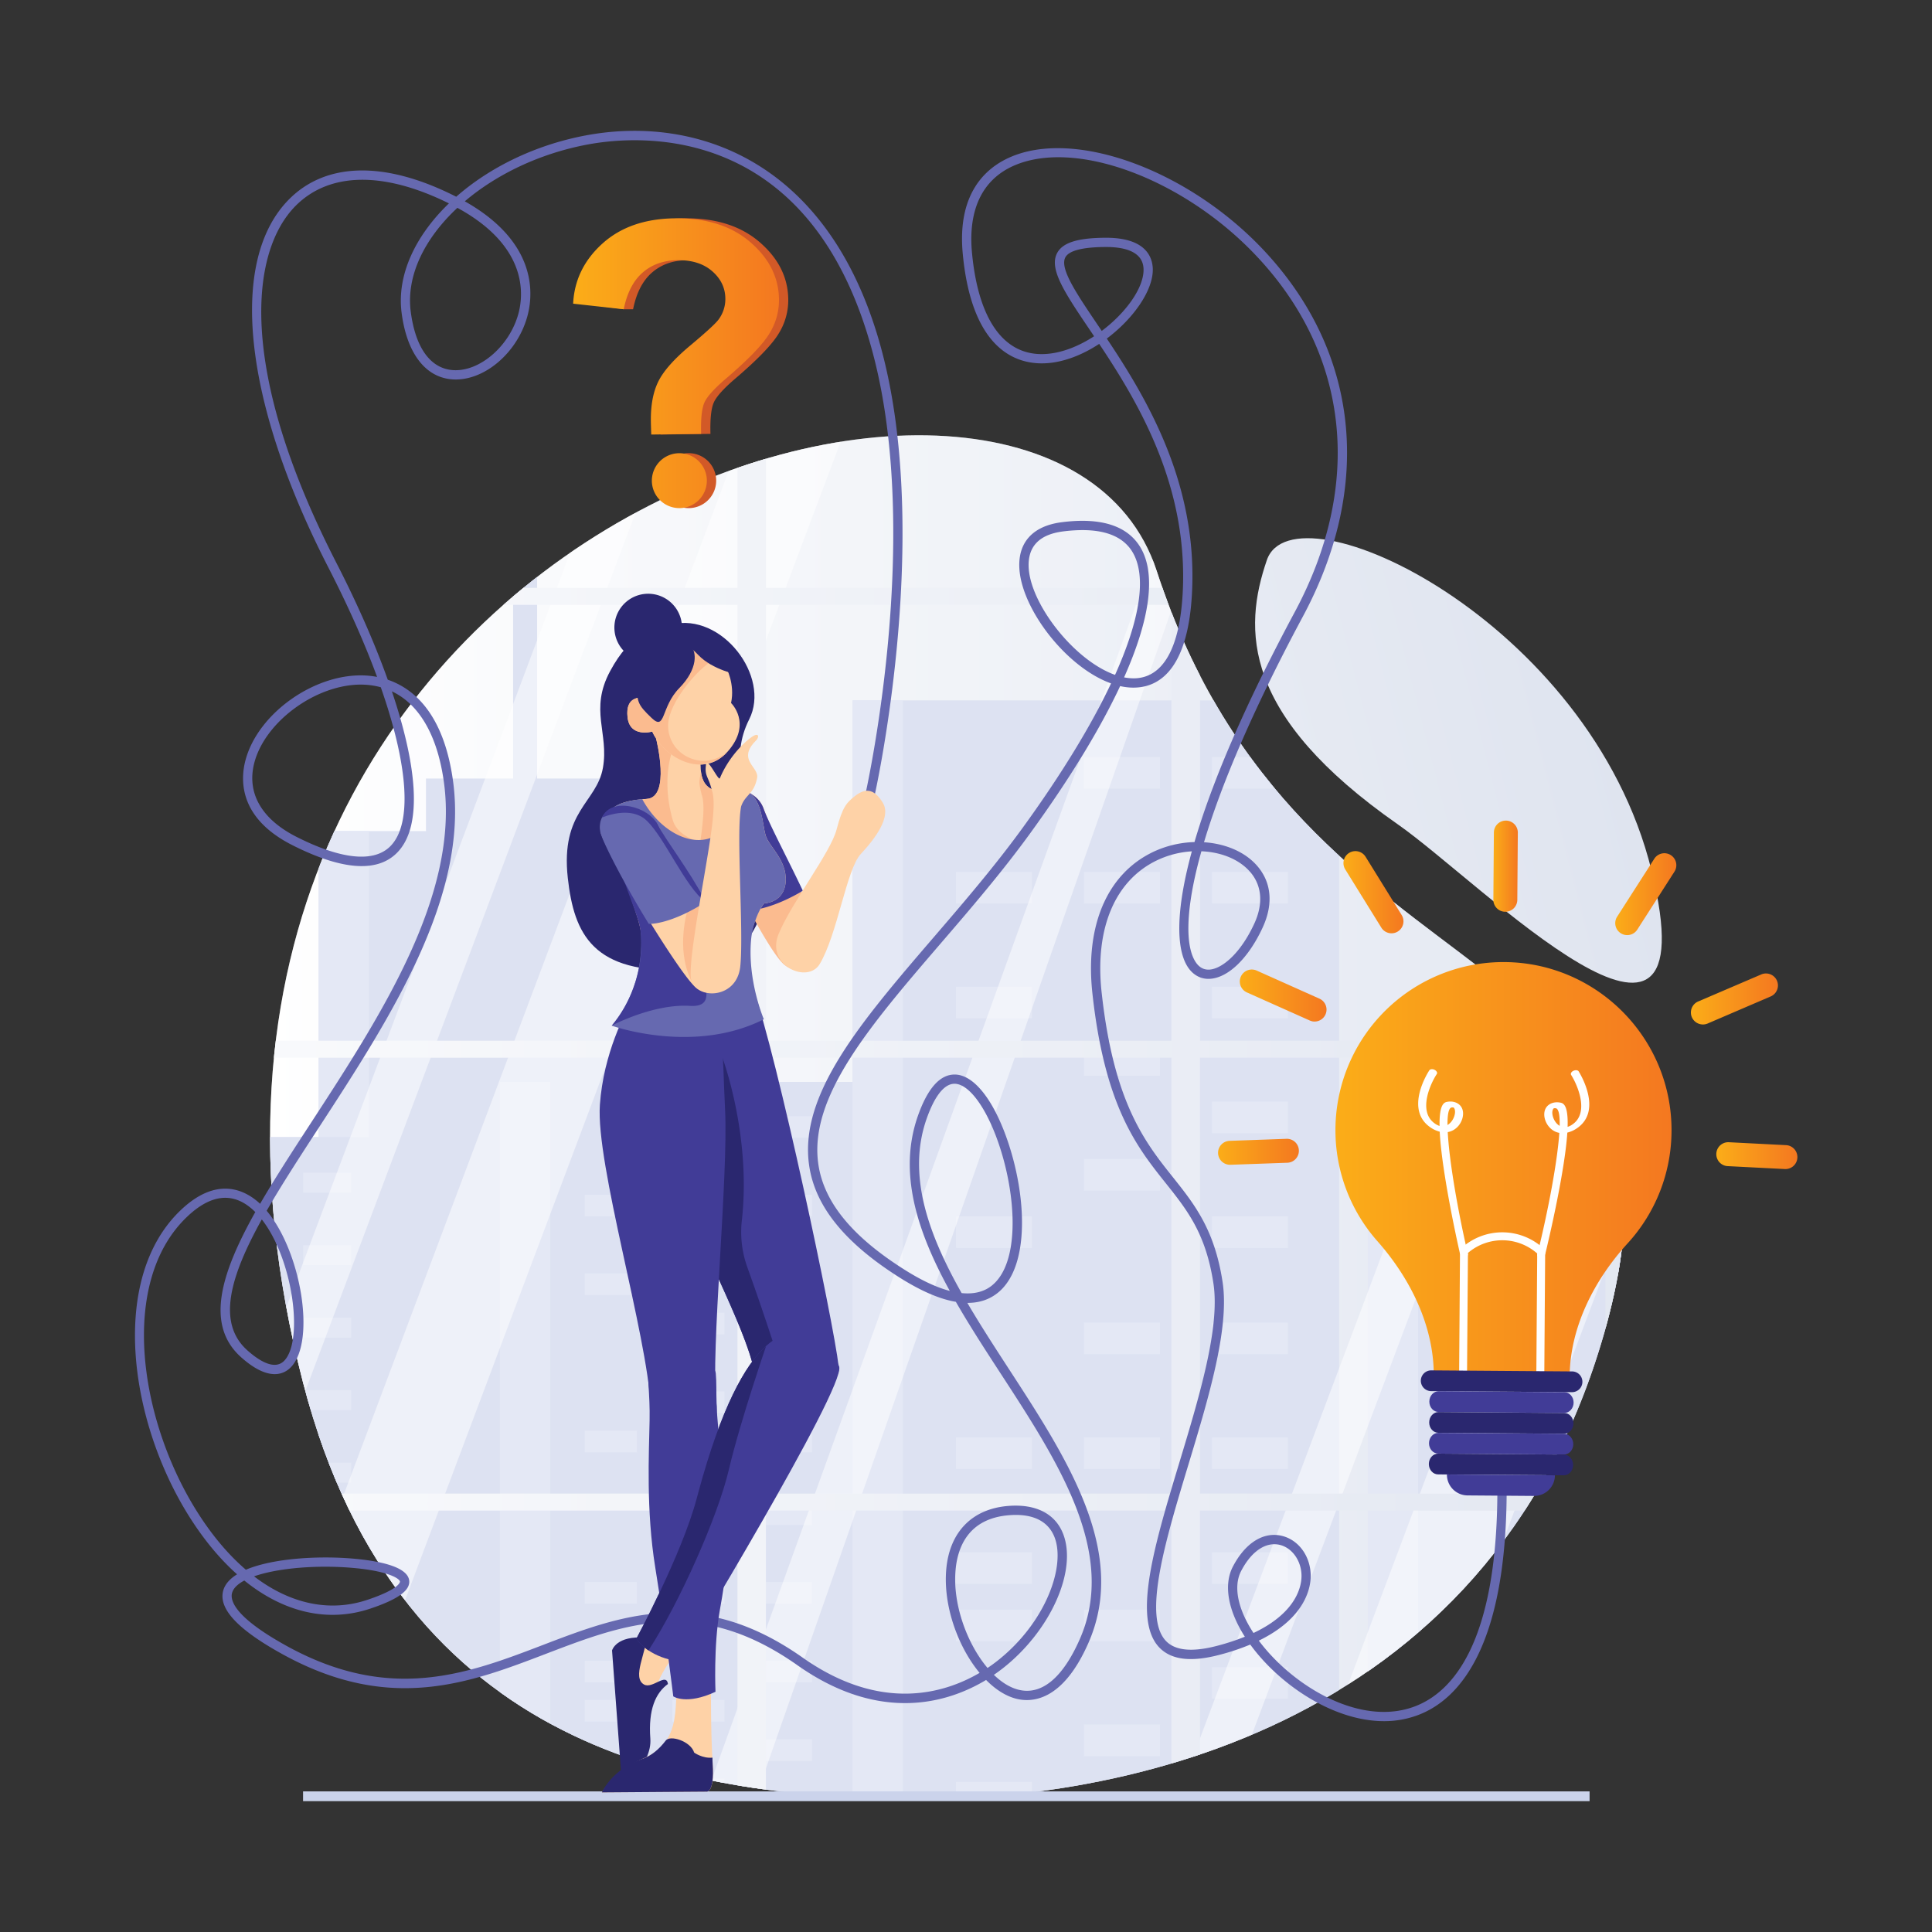 <svg xmlns="http://www.w3.org/2000/svg" xmlns:xlink="http://www.w3.org/1999/xlink" viewBox="0 0 2000 2000" id="girl-working-on-idea"><rect x="0" y="0" width="2000" height="2000" fill="#333333" stroke="none"/><defs><linearGradient id="a" x1="279.55" x2="1681.64" y1="1156.66" y2="1156.66" gradientUnits="userSpaceOnUse"><stop offset="0" stop-color="#fff"></stop><stop offset="1" stop-color="#d4dbea"></stop></linearGradient><linearGradient id="c" x1="226.06" x2="2153.84" y1="1119.12" y2="624.25" xlink:href="#a"></linearGradient><linearGradient id="e" x1="-135" x2="2638.25" y1="1119.99" y2="1119.99" xlink:href="#a"></linearGradient><linearGradient id="b" x1="1382.45" x2="1730.34" y1="1213.17" y2="1213.17" gradientUnits="userSpaceOnUse"><stop offset="0" stop-color="#fbad18"></stop><stop offset="1" stop-color="#f47820"></stop></linearGradient><linearGradient id="f" x1="1545.92" x2="1571.24" y1="896.67" y2="896.67" xlink:href="#b"></linearGradient><linearGradient id="g" x1="1390.73" x2="1452.88" y1="923.62" y2="923.62" xlink:href="#b"></linearGradient><linearGradient id="h" x1="1283.45" x2="1373.14" y1="1030.5" y2="1030.5" xlink:href="#b"></linearGradient><linearGradient id="i" x1="1260.94" x2="1344.59" y1="1192.33" y2="1192.33" xlink:href="#b"></linearGradient><linearGradient id="j" x1="1672.1" x2="1735.16" y1="925.78" y2="925.78" xlink:href="#b"></linearGradient><linearGradient id="k" x1="1750.43" x2="1840.55" y1="1034.1" y2="1034.1" xlink:href="#b"></linearGradient><linearGradient id="l" x1="1776.72" x2="1860.33" y1="1196.3" y2="1196.3" xlink:href="#b"></linearGradient><linearGradient id="m" x1="593.31" x2="806.41" y1="376.03" y2="376.03" xlink:href="#b"></linearGradient><linearGradient id="o" x1="-2067.43" x2="705.82" y1="1022.25" y2="1022.25" xlink:href="#a"></linearGradient><clipPath id="d"><path fill="none" d="M919.22,1862.24c222.4,7.28,622.62-63.08,741.87-483.75S1348.21,1054.77,1197.41,591C1085,245.17,83.82,543.06,313.73,1431.23,414.8,1821.72,726.21,1855.91,919.22,1862.24Z"></path></clipPath><clipPath id="n"><path fill="none" d="M-1140.22,335c209.45,41.27,316.39,278.48,653.68,489.57s263,1035.33-269.66,900.9c-508.21-128.25-531.73-118.12-864.57-106.28C-2037.37,1634-1803,204.4-1140.22,335Z"></path></clipPath></defs><path fill="url(#a)" d="M919.22,1862.24c222.4,7.28,622.62-63.08,741.87-483.75S1348.21,1054.77,1197.41,591C1085,245.17,83.82,543.06,313.73,1431.23,414.8,1821.72,726.21,1855.91,919.22,1862.24Z"></path><path fill="url(#c)" d="M1447.22,853.52C1285,740.34,1286.92,651.29,1311.44,579.8c27.81-81,334.36,62,398.21,321.3S1532.93,913.33,1447.22,853.52Z"></path><g clip-path="url(#d)"><polygon fill="#cbd3eb" points="440.95 860.33 440.95 805.93 531.18 805.93 531.18 545.92 556.06 545.92 556.06 805.93 653.26 805.93 653.26 860.33 705.32 860.33 705.32 1950.53 329.87 1950.53 329.87 860.33 440.95 860.33"></polygon><rect width="52.06" height="980.68" x="329.87" y="860.33" fill="#d6dcf0" transform="rotate(180 355.895 1350.67)"></rect><rect width="375.45" height="830.51" x="517.6" y="1120.02" fill="#cbd3eb" transform="rotate(180 705.32 1535.275)"></rect><rect width="52.06" height="830.51" x="517.6" y="1120.02" fill="#d6dcf0" transform="rotate(180 543.625 1535.275)"></rect><rect width="53.87" height="22.36" x="786.79" y="1155.41" fill="#d6dcf0" transform="rotate(180 813.725 1166.59)"></rect><rect width="53.87" height="22.36" x="696.07" y="1155.41" fill="#d6dcf0" transform="rotate(180 723.01 1166.59)"></rect><rect width="53.87" height="22.36" x="786.79" y="1236.82" fill="#d6dcf0" transform="rotate(180 813.725 1248)"></rect><rect width="53.87" height="22.36" x="696.07" y="1236.82" fill="#d6dcf0" transform="rotate(180 723.01 1248)"></rect><rect width="53.87" height="22.36" x="605.36" y="1236.82" fill="#d6dcf0" transform="rotate(180 632.3 1248)"></rect><rect width="53.87" height="22.35" x="786.79" y="1318.24" fill="#d6dcf0" transform="rotate(180 813.725 1329.42)"></rect><rect width="53.87" height="22.35" x="605.36" y="1318.24" fill="#d6dcf0" transform="rotate(180 632.3 1329.42)"></rect><rect width="53.87" height="22.36" x="696.07" y="1358.95" fill="#d6dcf0" transform="rotate(180 723.01 1370.125)"></rect><rect width="53.87" height="22.36" x="786.79" y="1399.66" fill="#d6dcf0" transform="rotate(180 813.725 1410.835)"></rect><rect width="53.87" height="22.37" x="696.07" y="1440.36" fill="#d6dcf0" transform="rotate(180 723.01 1451.545)"></rect><rect width="53.87" height="22.36" x="786.79" y="1481.07" fill="#d6dcf0" transform="rotate(180 813.725 1492.25)"></rect><rect width="53.87" height="22.36" x="605.36" y="1481.07" fill="#d6dcf0" transform="rotate(180 632.3 1492.25)"></rect><rect width="53.87" height="22.36" x="786.79" y="1556.31" fill="#d6dcf0" transform="rotate(180 813.725 1567.49)"></rect><rect width="53.87" height="22.36" x="696.07" y="1556.31" fill="#d6dcf0" transform="rotate(180 723.01 1567.49)"></rect><rect width="53.87" height="22.36" x="786.79" y="1637.72" fill="#d6dcf0" transform="rotate(180 813.725 1648.905)"></rect><rect width="53.87" height="22.36" x="696.07" y="1637.72" fill="#d6dcf0" transform="rotate(180 723.01 1648.905)"></rect><rect width="53.87" height="22.36" x="605.36" y="1637.72" fill="#d6dcf0" transform="rotate(180 632.3 1648.905)"></rect><rect width="53.87" height="22.36" x="786.79" y="1719.14" fill="#d6dcf0" transform="rotate(180 813.725 1730.315)"></rect><rect width="53.87" height="22.36" x="605.36" y="1719.14" fill="#d6dcf0" transform="rotate(180 632.3 1730.315)"></rect><rect width="53.87" height="22.36" x="696.07" y="1759.85" fill="#d6dcf0" transform="rotate(180 723.01 1771.025)"></rect><rect width="53.87" height="22.36" x="605.36" y="1759.85" fill="#d6dcf0" transform="rotate(180 632.3 1771.025)"></rect><rect width="53.87" height="22.37" x="786.79" y="1800.55" fill="#d6dcf0" transform="rotate(180 813.725 1811.735)"></rect><rect width="53.87" height="22.36" x="696.07" y="1841.26" fill="#d6dcf0" transform="rotate(180 723.01 1852.44)"></rect><rect width="53.87" height="22.36" x="786.79" y="1881.97" fill="#d6dcf0" transform="rotate(180 813.725 1893.15)"></rect><rect width="53.87" height="22.36" x="605.36" y="1881.97" fill="#d6dcf0" transform="rotate(180 632.3 1893.15)"></rect><rect width="375.45" height="830.51" x="1415.94" y="1120.02" fill="#cbd3eb" transform="rotate(180 1603.665 1535.275)"></rect><rect width="52.06" height="830.51" x="1415.94" y="1120.02" fill="#d6dcf0" transform="rotate(180 1441.97 1535.275)"></rect><rect width="503.75" height="1225.53" x="882.6" y="725" fill="#cbd3eb" transform="rotate(180 1134.475 1337.765)"></rect><rect width="52.06" height="1225.53" x="882.6" y="725" fill="#d6dcf0" transform="rotate(180 908.625 1337.765)"></rect><rect width="78.67" height="32.65" x="1254.61" y="783.7" fill="#d6dcf0" transform="rotate(180 1293.945 800.025)"></rect><rect width="78.67" height="32.65" x="1122.15" y="783.7" fill="#d6dcf0" transform="rotate(180 1161.485 800.025)"></rect><rect width="78.67" height="32.65" x="1254.61" y="902.59" fill="#d6dcf0" transform="rotate(180 1293.945 918.915)"></rect><rect width="78.67" height="32.65" x="1122.15" y="902.59" fill="#d6dcf0" transform="rotate(180 1161.485 918.915)"></rect><rect width="78.67" height="32.65" x="989.69" y="902.59" fill="#d6dcf0" transform="rotate(180 1029.025 918.915)"></rect><rect width="78.67" height="32.65" x="1254.61" y="1021.48" fill="#d6dcf0" transform="rotate(180 1293.945 1037.8)"></rect><rect width="78.67" height="32.65" x="989.69" y="1021.48" fill="#d6dcf0" transform="rotate(180 1029.025 1037.8)"></rect><rect width="78.67" height="32.65" x="1122.15" y="1080.92" fill="#d6dcf0" transform="rotate(180 1161.485 1097.25)"></rect><rect width="78.67" height="32.65" x="1254.61" y="1140.37" fill="#d6dcf0" transform="rotate(180 1293.945 1156.695)"></rect><rect width="78.67" height="32.65" x="1122.15" y="1199.81" fill="#d6dcf0" transform="rotate(180 1161.485 1216.14)"></rect><rect width="78.67" height="32.65" x="1254.61" y="1259.26" fill="#d6dcf0" transform="rotate(180 1293.945 1275.59)"></rect><rect width="78.67" height="32.65" x="989.69" y="1259.26" fill="#d6dcf0" transform="rotate(180 1029.025 1275.59)"></rect><rect width="78.67" height="32.65" x="1254.61" y="1369.12" fill="#d6dcf0" transform="rotate(180 1293.945 1385.45)"></rect><rect width="78.67" height="32.65" x="1122.15" y="1369.12" fill="#d6dcf0" transform="rotate(180 1161.485 1385.45)"></rect><rect width="78.67" height="32.65" x="1254.61" y="1488.02" fill="#d6dcf0" transform="rotate(180 1293.945 1504.34)"></rect><rect width="78.67" height="32.65" x="1122.15" y="1488.02" fill="#d6dcf0" transform="rotate(180 1161.485 1504.34)"></rect><rect width="78.67" height="32.65" x="989.69" y="1488.02" fill="#d6dcf0" transform="rotate(180 1029.025 1504.34)"></rect><rect width="78.67" height="32.65" x="1254.61" y="1606.91" fill="#d6dcf0" transform="rotate(180 1293.945 1623.235)"></rect><rect width="78.67" height="32.65" x="989.69" y="1606.91" fill="#d6dcf0" transform="rotate(180 1029.025 1623.235)"></rect><rect width="78.67" height="32.65" x="1122.15" y="1666.35" fill="#d6dcf0" transform="rotate(180 1161.485 1682.675)"></rect><rect width="78.67" height="32.65" x="989.69" y="1666.35" fill="#d6dcf0" transform="rotate(180 1029.025 1682.675)"></rect><rect width="78.67" height="32.65" x="1254.61" y="1725.8" fill="#d6dcf0" transform="rotate(180 1293.945 1742.125)"></rect><rect width="78.67" height="32.65" x="1122.15" y="1785.24" fill="#d6dcf0" transform="rotate(180 1161.485 1801.57)"></rect><rect width="78.67" height="32.65" x="1254.61" y="1844.69" fill="#d6dcf0" transform="rotate(180 1293.945 1861.015)"></rect><rect width="78.67" height="32.65" x="989.69" y="1844.69" fill="#d6dcf0" transform="rotate(180 1029.025 1861.015)"></rect><rect width="493.73" height="1134.18" x="1674.6" y="816.35" fill="#cbd3eb" transform="rotate(180 1921.47 1383.44)"></rect><rect width="51.03" height="1134.18" x="1674.6" y="816.35" fill="#d6dcf0" transform="rotate(180 1700.115 1383.44)"></rect><rect width="77.11" height="30.22" x="1909.4" y="870.67" fill="#d6dcf0" transform="rotate(180 1947.95 885.78)"></rect><rect width="77.11" height="30.22" x="1909.4" y="980.7" fill="#d6dcf0" transform="rotate(180 1947.95 995.81)"></rect><rect width="77.11" height="30.22" x="1779.57" y="980.7" fill="#d6dcf0" transform="rotate(180 1818.12 995.81)"></rect><rect width="77.11" height="30.22" x="1779.57" y="1090.73" fill="#d6dcf0" transform="rotate(180 1818.12 1105.84)"></rect><rect width="77.11" height="30.22" x="1909.4" y="1145.74" fill="#d6dcf0" transform="rotate(180 1947.95 1160.855)"></rect><rect width="77.11" height="30.22" x="1909.4" y="1255.77" fill="#d6dcf0" transform="rotate(180 1947.95 1270.88)"></rect><rect width="77.11" height="30.22" x="1779.57" y="1310.78" fill="#d6dcf0" transform="rotate(180 1818.12 1325.895)"></rect><rect width="77.11" height="30.22" x="1909.4" y="1412.47" fill="#d6dcf0" transform="rotate(180 1947.95 1427.575)"></rect><rect width="77.11" height="30.22" x="1909.4" y="1522.49" fill="#d6dcf0" transform="rotate(180 1947.95 1537.6)"></rect><rect width="77.11" height="30.22" x="1779.57" y="1522.49" fill="#d6dcf0" transform="rotate(180 1818.12 1537.6)"></rect><rect width="77.11" height="30.22" x="1779.57" y="1632.52" fill="#d6dcf0" transform="rotate(180 1818.12 1647.63)"></rect><rect width="77.11" height="30.22" x="1909.4" y="1687.54" fill="#d6dcf0" transform="rotate(180 1947.95 1702.645)"></rect><rect width="77.11" height="30.22" x="1779.57" y="1687.54" fill="#d6dcf0" transform="rotate(180 1818.12 1702.645)"></rect><rect width="77.11" height="30.22" x="1909.4" y="1797.56" fill="#d6dcf0" transform="rotate(180 1947.95 1812.67)"></rect><rect width="77.11" height="30.22" x="1779.57" y="1852.58" fill="#d6dcf0" transform="rotate(180 1818.12 1867.685)"></rect><rect width="317.99" height="773.59" x="78.99" y="1176.94" fill="#cbd3eb" transform="rotate(180 237.985 1563.735)"></rect><rect width="32.86" height="773.59" x="78.99" y="1176.94" fill="#d6dcf0" transform="rotate(180 95.425 1563.735)"></rect><rect width="49.66" height="20.61" x="313.82" y="1213.99" fill="#d6dcf0" transform="rotate(180 338.65 1224.295)"></rect><rect width="49.66" height="20.61" x="230.21" y="1213.99" fill="#d6dcf0" transform="rotate(180 255.035 1224.295)"></rect><rect width="49.66" height="20.61" x="313.82" y="1289.04" fill="#d6dcf0" transform="rotate(180 338.65 1299.34)"></rect><rect width="49.66" height="20.61" x="230.21" y="1289.04" fill="#d6dcf0" transform="rotate(180 255.035 1299.34)"></rect><rect width="49.66" height="20.61" x="146.59" y="1289.04" fill="#d6dcf0" transform="rotate(180 171.425 1299.34)"></rect><rect width="49.66" height="20.61" x="313.82" y="1364.08" fill="#d6dcf0" transform="rotate(180 338.65 1374.39)"></rect><rect width="49.66" height="20.61" x="146.59" y="1364.08" fill="#d6dcf0" transform="rotate(180 171.425 1374.39)"></rect><rect width="49.66" height="20.61" x="230.21" y="1401.61" fill="#d6dcf0" transform="rotate(180 255.035 1411.915)"></rect><rect width="49.66" height="20.61" x="313.82" y="1439.13" fill="#d6dcf0" transform="rotate(180 338.65 1449.435)"></rect><rect width="49.66" height="20.61" x="230.21" y="1476.65" fill="#d6dcf0" transform="rotate(180 255.035 1486.96)"></rect><rect width="49.66" height="20.61" x="313.82" y="1514.18" fill="#d6dcf0" transform="rotate(180 338.65 1524.485)"></rect><rect width="49.66" height="20.61" x="146.59" y="1514.18" fill="#d6dcf0" transform="rotate(180 171.425 1524.485)"></rect><rect width="49.66" height="20.61" x="313.82" y="1583.53" fill="#d6dcf0" transform="rotate(180 338.65 1593.835)"></rect><rect width="49.66" height="20.61" x="230.21" y="1583.53" fill="#d6dcf0" transform="rotate(180 255.035 1593.835)"></rect><rect width="49.66" height="20.61" x="313.82" y="1658.58" fill="#d6dcf0" transform="rotate(180 338.65 1668.885)"></rect><rect width="49.66" height="20.61" x="230.21" y="1658.58" fill="#d6dcf0" transform="rotate(180 255.035 1668.885)"></rect><rect width="49.66" height="20.61" x="146.59" y="1658.58" fill="#d6dcf0" transform="rotate(180 171.425 1668.885)"></rect><rect width="49.66" height="20.61" x="313.82" y="1733.63" fill="#d6dcf0" transform="rotate(180 338.65 1743.93)"></rect><rect width="49.66" height="20.61" x="146.59" y="1733.63" fill="#d6dcf0" transform="rotate(180 171.425 1743.93)"></rect><rect width="49.66" height="20.61" x="230.21" y="1771.15" fill="#d6dcf0" transform="rotate(180 255.035 1781.455)"></rect><rect width="49.66" height="20.61" x="146.59" y="1771.15" fill="#d6dcf0" transform="rotate(180 171.425 1781.455)"></rect><rect width="49.66" height="20.61" x="313.82" y="1808.67" fill="#d6dcf0" transform="rotate(180 338.65 1818.98)"></rect><rect width="49.66" height="20.61" x="230.21" y="1846.19" fill="#d6dcf0" transform="rotate(180 255.035 1856.5)"></rect><rect width="49.66" height="20.62" x="313.82" y="1883.72" fill="#d6dcf0" transform="rotate(180 338.65 1894.025)"></rect><rect width="49.66" height="20.62" x="146.59" y="1883.72" fill="#d6dcf0" transform="rotate(180 171.425 1894.025)"></rect><rect width="1347.61" height="1536.5" x="-127.63" y="348.98" fill="#fff" opacity=".35"></rect><polygon fill="#fff" points="343.69 1857.73 239.1 1857.73 799.78 366.56 904.36 366.56 343.69 1857.73" opacity=".5"></polygon><polygon fill="#fff" points="159.01 1857.73 106.72 1857.73 667.39 366.56 719.68 366.56 159.01 1857.73" opacity=".5"></polygon><polygon fill="#fff" points="783.43 1857.73 731.14 1857.73 1211.83 526.65 1211.83 633.9 783.43 1857.73" opacity=".5"></polygon><rect width="1347.61" height="1536.5" x="1234.44" y="318.57" fill="#fff" opacity=".35"></rect><polygon fill="#fff" points="1457.31 1857.73 1352.72 1857.73 1913.39 366.56 2017.98 366.56 1457.31 1857.73" opacity=".5"></polygon><polygon fill="#fff" points="1272.63 1857.73 1220.33 1857.73 1781.01 366.56 1833.31 366.56 1272.63 1857.73" opacity=".5"></polygon><path fill="url(#e)" d="M2638.25,626.13V608.55h-48.41V331.4H-135v35.16h29.36V379H763.42V608.55H-135v17.58H763.42v451.21H-135v17.59H763.42v451.22H-135v17.57H763.42v294H-105.37v10.17H-135v40.68H2589.83v-3.27h0V1563.72h48.41v-17.57h-48.41V1094.93h48.41v-17.59h-48.41V626.13Zm-1396,468.8h419.71v451.22H1242.23Zm0-17.59V626.13h419.71v451.21Zm0-468.79V379h419.71V608.55Zm0,955.17h419.71v294H1242.37v10.17h-.14Zm449.19,294v-294h419.73v294Zm0-311.58V1094.93h419.73v451.22Zm0-468.81V626.13h419.73v451.21Zm0-468.79V379h419.73V608.55ZM792.9,379h419.72V608.55H792.9Zm0,247.16h419.72v451.21H792.9Zm0,468.8h419.72v451.22H792.9Zm0,468.79h419.72V1867.9h-.16v-10.17H792.9Z"></path></g><rect width="1331.8" height="10.12" x="313.73" y="1854.44" fill="#cbd3eb"></rect><path fill="#6669b0" d="M1432.79,1781.74c-47.36,0-96.37-30.48-127.06-65.09-4.19-4.71-8-9.47-11.46-14.21a238.92,238.92,0,0,1-32.12,10.69c-29.37,7.68-49.63,5.18-62-7.62-28.31-29.41-4.58-107.83,20.53-190.86,20.86-68.94,42.42-140.22,35.47-185.94-7.88-51.87-27.14-76-49.45-104-29.57-37.1-63.08-79.16-75.86-196.51-7.61-69.88,15.09-123.1,62.28-146a106.85,106.85,0,0,1,43.4-10.49c17.24-59,49.87-137.61,103.8-238.12C1410.91,502.06,1397,368.24,1302,266.42c-75.46-81-189-123.41-253.12-94.62-32.1,14.42-46.86,45.53-42.67,90,6.62,70.25,33.8,107.46,76.63,104.62,16.74-1.08,34.18-8.19,49.76-18.33-1.67-2.5-3.33-4.94-4.94-7.34-25.32-37.5-42-62.27-33.36-78.74,5.69-10.8,21.07-15.69,49.9-15.88h.85c41,0,47.87,19.94,48.3,31.88.78,21.95-19.6,51.53-47.59,72.47,41.17,61.73,94.47,150.3,88.13,264.47-4.44,79.84-35.21,96.75-60.24,96.88a62.18,62.18,0,0,1-14.08-1.59c-20.68,44.18-51.81,95.4-92.7,151.81-29.25,40.36-61.65,78.06-93,114.51-73.6,85.64-137.16,159.59-126.65,229.16,5.91,39.17,35.34,74.89,90,109.2,17.07,10.73,32.48,17.89,46,21.44-33.31-60.69-53.88-121.79-33-181.26,10-28.36,22.72-42.75,38-42.75h0c19.34,0,39.61,25,54.22,66.77,20.59,58.92,23.88,132.55-9.69,159.32q-12.93,10.3-31,10.3h-.36c13.41,22.9,28.28,45.77,43,68.43,60.78,93.4,123.64,190,82.24,283.81-26.44,59.94-58.19,61.78-74.78,57.5-10.89-2.8-21.49-9.71-31.06-19.39-37.63,22.69-108.26,46.09-195.29-15.24-102.48-72.22-179-42.92-260.07-11.91-79.33,30.37-161.37,61.77-272.43.79-47.33-26-67.52-47.82-61.74-66.8,2-6.41,7-11.77,14.16-16.2-18.68-16.63-36.22-38-52-63.82-60.07-98.38-79.28-242-7.45-312.09,38.59-37.65,68.33-21.65,83.3-7.67,15.37-26.53,33.79-54.82,52.94-84.22,71.93-110.46,153.45-235.64,137.31-352.36-6.66-48.19-25.43-80.5-53.84-93.88,24.84,73.48,33.25,139,5.28,167.14-20.58,20.71-57,18-108.35-7.95-55.41-28.05-54.06-67.47-48.33-88.48,13.37-48.93,73-90.41,125.08-87.07a87.87,87.87,0,0,1,11,1.42C377.61,666.11,360.75,628,340,587.63c-88.2-171.74-103.83-317.84-40.79-381.29,38.46-38.71,99.58-39.83,172.08-3.18l1,.49c34.29-30.12,81.37-53.57,134.11-63.47,116.11-21.79,258.23,27.63,308.68,231.68,48.26,195.21-9.57,451.21-10.15,453.77l-9.36-2.15c.58-2.54,57.89-256.35,10.19-449.32-61.46-248.62-243.31-234.73-297.6-224.54-49.74,9.33-94.27,31-127,58.77,76,42.87,70.8,97.17,64.73,119.14-10.53,38.21-45.31,67.46-77.62,65.19-28-2-47.13-27.1-52.54-69-5.06-39.12,14.26-79.71,49-113.18C397.21,177.12,340.93,178,306,213.11c-47,47.34-60.55,169.43,42.52,370.14,20,38.93,38.66,80.58,52.9,120.4,26.69,9.08,57.9,35,67.52,104.57,16.62,120.26-65.94,247-138.77,358.9-19.71,30.27-38.61,59.29-54.11,86.26,35.46,42,51,134.12,25.4,161.6-6.88,7.38-22.72,15.92-51.66-9.78-37.55-33.35-21.42-86.5,14.47-150.48l-.55-.54c-21.38-20.92-45.31-18.71-71.13,6.47-68.41,66.72-49.17,205,8.94,300.22,16.06,26.29,34,47.81,53,64.12,28.5-12.11,76.33-14.63,112-11.42,25.08,2.24,55.34,8,57.06,22.58,1.2,10.24-11.57,19.48-40.17,29.07-44.06,14.76-89.7,3.94-130.5-29.06-6.67,3.55-11.14,7.74-12.6,12.53-2.36,7.74,1.93,25.27,57.18,55.59,107.17,58.82,187.09,28.24,264.38-1.34,79.82-30.56,162.37-62.14,269,13,81.35,57.32,147.28,36.86,183.19,15.82-22.6-27.24-37.81-69.84-34.51-107.19,3.42-38.86,27-62.79,64.62-65.66,28.22-2.15,48.31,8.14,56.39,29,14.81,38.23-13.33,100.73-62.72,139.32-2.61,2-5.62,4.26-9,6.56,7.92,7.67,16.51,13.1,25.24,15.35,23.9,6.14,45.87-11.88,63.61-52.08,39.29-89.07-22.12-183.43-81.51-274.69-16.09-24.72-32.32-49.68-46.7-74.72q-24.79-4.15-57.44-24.63c-57.11-35.89-88-73.81-94.33-115.9-11.18-73.93,53.72-149.43,128.86-236.86,31.21-36.3,63.48-73.85,92.5-113.88,39.94-55.11,70.63-105.55,91.09-148.92-45.89-16.41-92.08-76-94.89-118.46-1.8-27.37,13.8-44.57,43.94-48.41,40.67-5.17,68,3.64,81.43,26.19,16.25,27.42,9.93,73.91-17,134.44a54.5,54.5,0,0,0,9.94,1c30-.15,47.52-30.52,50.7-87.81,6.16-110.95-46-197.78-86.4-258.42-16.89,11.09-35.91,18.81-54.43,20-28.37,1.83-77.13-10.45-86.82-113.3-5.82-61.8,23-88.29,48.3-99.63,67.57-30.34,186,13.1,264.08,96.83,97.88,105,112.37,242.88,39.76,378.23-53.09,98.95-85.23,176.21-102.4,233.77,20.21,1.31,39,8.48,51.79,21,17.76,17.44,20.92,41.36,8.9,67.35-14.5,31.37-35.27,51.69-54.21,53-9.42.69-17.77-3.71-23.36-12.34-11.66-18-12.88-56.89,4.29-119.6a97.61,97.61,0,0,0-36.49,9.49c-43.33,21-64.07,70.69-56.92,136.3,12.48,114.58,45.06,155.49,73.82,191.57,22.2,27.86,43.17,54.18,51.43,108.58,7.28,47.87-14.6,120.2-35.77,190.16-23.21,76.73-47.21,156.06-22.79,181.42,9.56,9.93,27.25,11.62,52.6,5a234.84,234.84,0,0,0,29-9.49c-17.39-27.23-22.23-53.73-12.39-72.6,12.76-24.48,31.67-36.41,50.65-31.84,17.41,4.17,29.72,21.07,29.92,41.1.11,11-4.15,43.3-53.73,67.39q4.44,5.94,9.71,11.89c36.34,40.94,99.33,76,151.74,56.21,38.72-14.63,85-65,85.51-222.22l9.61,0c-.56,162.64-50.19,215.48-91.73,231.17A99.34,99.34,0,0,1,1432.79,1781.74Zm-381.23-213.49c-2.13,0-4.32.09-6.6.26-42.24,3.21-53.65,32.73-55.78,56.92-3.08,35,11.78,76,33.11,101.24,3.69-2.46,6.93-4.84,9.7-7,50.23-39.24,71.41-98,59.69-128.28C1085.79,1576.17,1072,1568.25,1051.56,1568.25Zm267.61,30.33c-12.58,0-25.08,9.92-34.3,27.62-8.4,16.1-3.46,39.6,12.75,64.26,45.85-21.65,49.8-49.83,49.71-59.35-.16-15.37-9.65-28.78-22.55-31.87A23.82,23.82,0,0,0,1319.17,1598.58ZM263,1631.83c37.19,28.42,78.09,37.45,117.37,24.29,34.14-11.44,33.69-18.78,33.67-18.85-.37-3.23-12.7-11-48.37-14.14C329.31,1619.86,288.08,1623,263,1631.83Zm8-369.49C238.38,1321.16,224,1369.39,256.19,1398c12,10.64,28.33,21.06,38.26,10.41C314.41,1387,303.15,1303.33,271,1262.34Zm724.45,76.26c12.59,1.3,23.1-1.26,31.2-7.71,29.75-23.72,25.61-94.29,6.61-148.65-12.81-36.64-30.53-60.32-45.16-60.33h0c-10.57,0-20.56,12.57-28.9,36.33C938.81,1216.45,961.05,1277.59,995.47,1338.6Zm248.24-457.37c-17.16,61.15-16.49,98.41-6.09,114.48,3.7,5.72,8.57,8.43,14.61,8,12.46-.89,31.58-15.91,46.18-47.49,10.18-22,7.73-42.09-6.92-56.47C1279.86,888.32,1262.43,882,1243.71,881.23ZM373.41,708.7c-46,0-98.32,37.64-109.94,80.19-8.57,31.4,6.85,58.88,43.41,77.38,46.51,23.55,80.12,26.91,97.2,9.75,23-23.17,18.53-83.5-9.88-164.58a77.38,77.38,0,0,0-15.53-2.57C376.93,708.76,375.17,708.7,373.41,708.7ZM1120.5,548.76a158.74,158.74,0,0,0-20,1.36c-25.07,3.19-37,16.06-35.57,38.25,2.51,38.11,47.54,95.51,89.37,110.26,26-57.8,32.85-102.16,18.15-127C1163.41,556.43,1146,548.76,1120.5,548.76Zm-647-333.61c-34.05,31.72-53.11,70.3-48.31,107.39,4.84,37.44,20.35,58.95,43.7,60.6,27.54,1.9,58.47-24.69,67.69-58.17C542.11,305,546.59,255,473.5,215.15Zm671.58,40.54h-.78c-23.84.15-37.79,3.78-41.47,10.75-6,11.39,11.13,36.77,32.82,68.9q2.4,3.52,4.87,7.21c25.31-18.93,44-45.22,43.27-64.24C1183.13,259.68,1162.56,255.69,1145.08,255.69Z"></path><path fill="#fed2a7" d="M677.89,1752.29c2.75-13.33,11.16-27.35,22.69-42.62l-31-19.75c-8.13,13.64-10.77,21.31-26.38,37.68-10.31,10.83-2,44.86,23.94,51.23C668.33,1779.13,673.82,1772.12,677.89,1752.29Z"></path><path fill="#2a276f" d="M666.75,1743.83c8.65,4.82,23.09-12.76,24.71-.57-12.83,9.32-20.46,26.52-18.24,56.42,2,27.21-29.14,50.09-29.14,50.09l-10.49-141.26s4.21-15.84,35-13.13C669.65,1710.18,653.72,1736.56,666.75,1743.83Z"></path><path fill="#fed2a7" d="M665.85,1820.41c44-18.68,29.79-61.15,36.91-88.43L736,1744.5s-.37,49.72,1.77,81.4-6.91,28.78-6.91,28.78l-107.77.8S635.14,1833.43,665.85,1820.41Z"></path><path fill="#2a276f" d="M664.81,1820.85c9.54-3.22,17.54-10.12,24.28-18.92,4.37-6.21,25.87.44,29.53,12.37,0,0,8.64,6.24,18.92,5.2,0,2.2.05,4.34.2,6.4,2.13,31.69-6.91,28.78-6.91,28.78l-107.77.8S633.21,1831.53,664.81,1820.85Z"></path><path fill="#413c97" d="M784.2,1037.4c29.71,96.26,86.41,369.56,84.1,381.51-2.73,14.09-75,61.65-87.33.95-19.11-94.45-196.49-351.12-81.87-426.38C741.17,965.86,775.16,1008.13,784.2,1037.4Z"></path><path fill="#2a276f" d="M668.59,1030.42c6.88-15.31,16.82-28,30.51-36.94,1.26-.82,2.5-1.57,3.73-2.27l.42-.23a49.18,49.18,0,0,1,19-6.24c-12,74.32-7.08,146.48,5.22,210.43L747.53,1094s30.45,80.53,20.4,169.64a107.86,107.86,0,0,0,5.86,48.66c24.92,69.24,37.7,114.34,41.5,120.16-5.73-3-16.27,2.53-26.75,5.93-3.35-4.55-6-10.6-7.57-18.51C764.29,1337.46,627.15,1131.58,668.59,1030.42Z"></path><path fill="#413c97" d="M621,1143.64c3.75-53,26.24-96.35,34.13-108.21,13-19.47,53.86-34.2,74.85-3.33s17.11,47.48,20.62,116.61-15.08,252-9.1,302.55-64.27,78.79-67.92,4.48S616.62,1205,621,1143.64Z"></path><path fill="#413c97" d="M672.46,1470.63c.27-14.31-.39-24.53-1.23-38.82-3.6-60.83,68.33-26.22,69.75-10.17,1.79,20.15-2.13,31.36,7.85,100.5s2.71,108.72-3.76,145.19-4.39,84-4.39,84c-30.21,14.06-43.71,4.74-43.71,4.74s-9-74-18.62-133.24S671.82,1504.1,672.46,1470.63Z"></path><path fill="#413c97" d="M658.73,1696.36s3.28,5.49,11.29,11.22c.41.3.84.61,1.29.89v0c7.09,4.77,17.49,9.56,32.05,11.4,0,0,172.08-283.23,165.35-305.15-3-9.92-35-57.77-75.65-21.39-21.91,19.64-46.35,63.71-70.09,151.33-.58,2.08-1.14,4.19-1.7,6.32C705.94,1609,658.73,1696.36,658.73,1696.36Z"></path><path fill="#2a276f" d="M673.65,614.74a35,35,0,1,1-37.55,32.35A35,35,0,0,1,673.65,614.74Z"></path><path fill="#2a276f" d="M624.13,794.92c6.44-36.17-14.22-59.89,7.47-100.17s43-43.4,63.62-48.36c52.18-12.58,102.62,54,80.4,98.16-20.57,40.84-3.39,74.42,11.84,109.77s16.72,144.9-78.44,149.6S594.26,967.1,587.8,909C580.08,839.39,617.71,831.09,624.13,794.92Z"></path><path fill="#fbbb8f" d="M812.15,998.87a26.58,26.58,0,0,0,5.63,3.42c18.34,8.23,40.6-7.52,33.29-30.49-6.63-20.8-50.92-107.45-60.61-134.68-10.44-29.43-63.27-25.86-59.24,9.39.84,7.56,16.55,41.67,34.57,76.94C786,963,803.61,992.17,812.15,998.87Z"></path><path fill="#fbbb8f" d="M792.35,842.57C797.67,871,825,962.87,827.86,984.51a31.92,31.92,0,0,1-3.75,20.17c-.58-4.07-13.9-66.87-17.37-82.8-6.72-31-20.53-74.42-51.56-88.53a49,49,0,0,0-25.31-4.42C747.2,817.33,789.65,828.19,792.35,842.57Z"></path><path fill="#413c97" d="M745.85,819.05c-10.07,3.81-17.34,12.55-15.77,26.32.27,2.37,1.63,7.38,3.93,14.26a525.64,525.64,0,0,0,37.17,82.86c8.62.72,31.06-3.15,59.93-20.38-16-33.81-35.22-69.73-40.62-85C784.1,819.18,761.56,813.09,745.85,819.05Z"></path><path fill="#fed2a7" d="M663.49,964.41c-2.51-14.69-8.56-28-24.82-78.22-6.34-19.58-13.38-34.75-8.9-43.89,5.69-11.57,25.41-14.49,39.55-15.25,25.54-1.39,9.89-62.33,9.89-62.33,3.21-13.06,45.79-13.13,46.06,28.08s39.78,20,49.86,27.12c13.81,9.73,14,32.63,17.35,44.6s22.1,25.36,20.86,47.8S791,935.14,791,935.14c-7.06,9.07-12.35,24.94-14.16,36-4.32,26.34,3.08,54.59,3.08,54.59-73.17,37-126.79,8.54-126.79,8.54S671,1008.43,663.49,964.41Z"></path><path fill="#fbbb8f" d="M669.32,827.05c25.54-1.39,9.89-62.33,9.89-62.33,1.78-7.25,15.7-10.48,27.78-4.88-7.82,2.48-24.83,38.39-10.67,88.77,4,14.3,20.12,22,34.67,24,0,0-89.93,20.9-92.32,13.53C632.33,866.61,655.18,827.81,669.32,827.05Z"></path><path fill="#fbbb8f" d="M727.72,847.74c1.65-19-1.35-25.07-1.35-25.07-3.53-14.68-2.43-12.25-.79-24.3l0-.11c3.23,29.63,31.56,18.73,44.92,20.2-3.68,8-9.15,10.45-12.7,18a30.23,30.23,0,0,0-1.14,2.81c-5.45,26.84,2.9,130.3-.93,165.87-3.88,36-50.46,34.34-51.34,9.77-1.1-30.67,21.05-132.56,23.29-167.11C727.71,847.77,727.72,847.76,727.72,847.74Z"></path><path fill="#6669b0" d="M633.57,1061.37l-.36.38s84.37,30.33,157.53-6.6c0,0-17.41-40.49-13.08-83.64,1.12-11.11,6.25-27.33,13.32-36.38,0,0,21.14-.36,22.35-22.81s-17.55-35.84-20.85-47.82-3.52-34.86-17.35-44.57c-2.87-2.06-8.14-1.78-14.23-1.3,1.21,21-6.17,39.15-21.22,47-23.36,12.25-56.57-4.87-74.81-38.31a87.07,87.07,0,0,0-19.41,3.58c-7,2.28-13,5.84-15.67,11.39a10.76,10.76,0,0,0-.64,1.57c-3.09,9.29,3.53,23.85,9.54,42.32,16.23,50.21,23.79,63.35,24.81,78.22.3,4.39.41,8.62.33,12.73a140.82,140.82,0,0,1-5.88,38.69c-.13.48-.28,1-.46,1.44C649.35,1043.48,636,1058.8,633.57,1061.37Z"></path><path fill="#413c97" d="M633.57,1061.37l-.36.38s42.62-22.79,81.1-20.48c27.35,1.64,15.2-22,7.77-48.45L712.29,958c-11.42-2-21.49-9.66-25.25-21.51-5.15-16.11,4-35.57,20.78-40.29,0,0-75.32-59.41-78-53.86a10.76,10.76,0,0,0-.64,1.57c-3.22,9.32,2.44,24.18,8.45,42.68,16.24,50.2,24,63.32,25.57,78.31.43,4.21.63,8.3.66,12.28a128,128,0,0,1-5.88,38.69c-.13.48-.28,1-.46,1.44A132.62,132.62,0,0,1,633.57,1061.37Z"></path><path fill="#fed2a7" d="M848.55 998c18.43-30.8 27.66-98 42.57-114s31.76-38.34 22.76-53c-7.5-12.19-16.09-17.18-29.1-6.72-8.27 6.64-12.55 10.68-18.76 34.48s-46 74.56-59.92 107.84C792.31 999.55 836.08 1018.84 848.55 998zM675.79 723.1s20-51.24 37.21-52.21 30.84.9 38.67 20c0 0 9.4 17 5.12 36.85 0 0 22.09 21-3.25 50s-65.7 7.38-78.33-20.41c0 0-23.21 6.68-25.54-14.8S661.41 720.35 675.79 723.1z"></path><path fill="#fbbb8f" d="M675.79,723.1s20-51.24,37.21-52.21c13.79-.76,25.25.3,33.3,10.52-11.4-3.29-53.47,41.1-54.59,68.32-1.14,27.69,27.82,45.7,52,34.45A51.1,51.1,0,0,0,752,779.3c-25.41,26.48-64.44,5.23-76.82-22,0,0-23.21,6.68-25.54-14.8S661.41,720.35,675.79,723.1Z"></path><path fill="#2a276f" d="M764.65,698.67s-26.93-5-41.84-20.69-22.95-13.3-22.95-13.3C746.9,645.74,764.65,698.67,764.65,698.67Z"></path><path fill="#2a276f" d="M714.39,668c7.2,6.19,8.29,24.38-11.15,44.25s-14,45-28.67,31S659.79,727,658.94,708.38,698.57,654.39,714.39,668Z"></path><path fill="#fed2a7" d="M621.87,861.18c1.37,8.93,27,54.54,52.11,95.18,19.89,32,39.55,61,46.88,66.29,19.54,14.08,46.91-3.57,37.8-28.64-3.32-9.13-16.74-32.6-31.55-58.15-14.57-25.09-30.45-52.23-39.46-69.84a75.45,75.45,0,0,1-5-9.28c-8.73-20.25-40.82-27.48-54.93-15.84C623,845.47,620.48,852.2,621.87,861.18Z"></path><path fill="#fbbb8f" d="M711.68,942.24s-12.2,39.6,3.4,71.67S730,946.65,730,946.65l-8-12.4Z"></path><path fill="#6669b0" d="M621.36,860.82c1.37,8.83,25.3,55.21,50.26,95.54.69,0,1.47,0,2.36,0,9.44-.45,28.9-5.38,53.13-20.5q1.78-1.1,3.57-2.28c-14.24-27.2-33.16-51.5-43-67.56a75.45,75.45,0,0,1-5-9.28c-8.73-20.25-40.82-27.48-54.93-15.84C622.66,845,619.92,851.59,621.36,860.82Z"></path><path fill="#413c97" d="M669.72,849.76c-13.14-12.77-33.46-8.58-46.57-3.47,9.48-21.87,48.92-11.44,58.3,8.12,7,14.6,31.9,46,49.23,79.17l-.36.24C709.07,917.62,688.51,868,669.72,849.76Z"></path><path fill="#fed2a7" d="M738.26,843.18c1.65-19-1.34-25.07-1.34-25.07-3.54-14.68-7.74-14.5-6.09-26.55,1.22-8.95,12.93,17.55,14.42,14,8.25-19.89,22.88-35.5,32.82-42.55,7.3-5.18,8.59-.48,4.16,4-19.38,19.64,3.67,27,1.53,38.25-3,15.71-10.79,16.93-15.39,26.69a30.07,30.07,0,0,0-1.13,2.8c-5.45,26.85,2.9,130.3-.94,165.88-3.88,36-50.45,34.33-51.33,9.77-1.1-30.67,21-132.57,23.29-167.12Z"></path><path fill="#2a276f" d="M658.73,1696.36s3.28,5.49,11.29,11.22c.41.3.84.61,1.29.91v0c32.53-50,72-139.43,83.07-186.62,6-25.63,16-58.78,24.55-85.49,6.27-19.62,11.7-35.8,14.13-43-21.91,19.64-46.35,63.71-70.09,151.33-.58,2.08-1.14,4.19-1.7,6.32C705.94,1609,658.73,1696.36,658.73,1696.36Z"></path><path fill="url(#b)" d="M1382.45,1168.61a173.94,173.94,0,0,1,174.91-172.67c96,.53,173.69,79.18,173,175.21a173.24,173.24,0,0,1-45.43,115.95c-34.61,37.93-59.68,86.78-60.06,138.13l0,5.18-140.63-1,0-4.62c.39-51.57-24-101-58.14-139.69A173.23,173.23,0,0,1,1382.45,1168.61Z"></path><path fill="#fff" d="M1511.29 1297.5c-.09-.38-8.8-38.33-14.94-76.19-3.6-22.15-5.38-38.17-5.95-49.78a29.89 29.89 0 01-9.86-4.62c-26.88-18.76-2-57.29-.9-58.92.87-1.32 3.32-1.59 5.44-.51s3.16 3 2.31 4.3c-6.63 10-19.89 38.87-2 51.32a17.4 17.4 0 004.84 2.48c-.38-23.72 5.23-24.58 8.5-25.07 5.26-.8 10.16.77 13.08 4.16 6 7 1.76 20.61-8 25.57a18 18 0 01-5.11 1.69c1.51 29.3 10 79.38 20.83 126.28.39 1.68-1.14 2.87-3.41 2.68a6.91 6.91 0 01-1.69-.38A4.82 4.82 0 011511.29 1297.5zm-8.78-151c-2.92.75-4.15 7.37-4.06 18.09 7-4.07 9.53-14.42 6.6-17.81a.79.79 0 00-.37-.26A4.84 4.84 0 001502.51 1146.49zM1596.49 1301.14a6.54 6.54 0 01-1.69.36c-2.28.16-3.79-1.07-3.38-2.74 11.51-46.73 20.81-96.68 22.78-126a17.3 17.3 0 01-5.08-1.75c-9.68-5.13-13.72-18.81-7.6-25.69 3-3.36 7.91-4.85 13.14-4 3.26.54 8.87 1.48 8.12 25.19a17.63 17.63 0 004.88-2.41c18-12.17 5.23-41.2-1.23-51.35-.85-1.33.2-3.24 2.36-4.25s4.59-.75 5.44.58c1 1.65 25.35 40.57-1.81 58.9a30 30 0 01-9.92 4.48c-.77 11.59-2.78 27.59-6.73 49.69-6.72 37.75-16 75.57-16.11 76A4.79 4.79 0 011596.49 1301.14zm12.11-153.83a1 1 0 00-.38.25c-3 3.35-.61 13.73 6.33 17.92.25-10.72-.89-17.36-3.78-18.15A4.78 4.78 0 001608.6 1147.31z"></path><path fill="#fff" d="M1511.4,1293.1l4.24-3.44a62.89,62.89,0,0,1,79.75.59l4.18,3.5-1,140.56-88.16-.64Zm79.92,4.47-1.22-1a54.61,54.61,0,0,0-69.28-.52l-1.22,1-.94,128.46,71.72.53Z"></path><path fill="#2a276f" d="M1481.52,1440.09l145.77,1.07a10.72,10.72,0,0,0,10.81-10.66h0a10.74,10.74,0,0,0-10.67-10.81l-145.76-1.08a10.76,10.76,0,0,0-10.82,10.67h0A10.76,10.76,0,0,0,1481.52,1440.09Z"></path><path fill="#413c97" d="M1489.15,1461.68l130.18,1c5.29,0,9.62-4.75,9.67-10.68h0c0-5.94-4.22-10.77-9.51-10.82l-130.18-1c-5.3,0-9.62,4.75-9.67,10.68h0C1479.59,1456.8,1483.86,1461.64,1489.15,1461.68Z"></path><path fill="#2a276f" d="M1489,1483.22l130.18,1c5.29,0,9.63-4.73,9.67-10.67h0c0-5.93-4.22-10.78-9.51-10.81l-130.17-1c-5.31,0-9.63,4.75-9.68,10.68h0C1479.43,1478.34,1483.69,1483.18,1489,1483.22Z"></path><path fill="#413c97" d="M1488.82,1504.75l130.17,1c5.3,0,9.63-4.75,9.67-10.68h0c0-5.92-4.21-10.77-9.51-10.82l-130.17-.94c-5.31,0-9.63,4.73-9.68,10.67h0C1479.27,1499.87,1483.52,1504.71,1488.82,1504.75Z"></path><path fill="#2a276f" d="M1488.66,1526.29l130.17.94c5.3,0,9.62-4.72,9.68-10.66h0c0-5.92-4.22-10.77-9.53-10.8l-130.16-1c-5.3,0-9.64,4.74-9.68,10.67h0C1479.09,1521.41,1483.36,1526.24,1488.66,1526.29Z"></path><path fill="#413c97" d="M1588,1548.58l-68.82-.53a21.48,21.48,0,0,1-21.33-21.65h0l111.81.85h0A21.48,21.48,0,0,1,1588,1548.58Z"></path><path fill="url(#f)" d="M1555.37,943.51a12.4,12.4,0,0,1-9.45-12.14l.54-69.6a12.39,12.39,0,0,1,24.78.2l-.53,69.6a12.4,12.4,0,0,1-12.49,12.29A12.78,12.78,0,0,1,1555.37,943.51Z"></path><path fill="url(#g)" d="M1437.56,965.8a12.4,12.4,0,0,1-7.61-5.51L1392.6,900a12.39,12.39,0,1,1,21.06-13.06L1451,947.23a12.39,12.39,0,0,1-13.46,18.57Z"></path><path fill="url(#h)" d="M1357.84,1057.09a12.15,12.15,0,0,1-2.15-.74l-64.91-29a12.39,12.39,0,0,1,10.12-22.62l64.91,29.05a12.39,12.39,0,0,1-8,23.36Z"></path><path fill="url(#i)" d="M1270.39,1205.42a12.39,12.39,0,0,1,2.5-24.42l58.87-2.1a12.39,12.39,0,1,1,.88,24.77l-58.87,2.1A12.57,12.57,0,0,1,1270.39,1205.42Z"></path><path fill="url(#j)" d="M1681.56,967.68a12.64,12.64,0,0,1-3.76-1.61,12.38,12.38,0,0,1-3.74-17.11l38.28-59.71a12.39,12.39,0,1,1,20.86,13.36l-38.28,59.71A12.38,12.38,0,0,1,1681.56,967.68Z"></path><path fill="url(#k)" d="M1759.91,1060.17a12.39,12.39,0,0,1-2-23.43l65.33-28a12.39,12.39,0,0,1,9.78,22.77l-65.34,28.06A12.4,12.4,0,0,1,1759.91,1060.17Z"></path><path fill="url(#l)" d="M1786.17,1206.84a12.39,12.39,0,0,1,3.57-24.41l58.84,3a12.39,12.39,0,1,1-1.26,24.74l-58.84-3A12.25,12.25,0,0,1,1786.17,1206.84Z"></path><path fill="#d25927" d="M735.46,449.15l-51.66.69q-.37-11.13-.38-13.57-.34-25.11,7.74-41.43t32.73-36.91q24.65-20.61,29.43-26.94a35.49,35.49,0,0,0,7.19-22q-.22-16.61-13.64-28.28T711,269.36q-21.68.28-36.1,12.84t-19.54,37.95h-9.64L603,314.37q1.75-36.28,30.07-62T707.94,226q49-.65,78.33,24.59T816,309.88a65.47,65.47,0,0,1-10.15,35.8q-10.41,17-44.86,46.39Q743.18,407.31,739,416.48T735.46,449.15Zm-51,48.81h0a28.46,28.46,0,0,1,28.08-28.84h0a28.47,28.47,0,0,1,28.85,28.07h0A28.46,28.46,0,0,1,713.29,526h0A28.46,28.46,0,0,1,684.44,498Z"></path><path fill="url(#m)" d="M725.82,449.15l-51.65.69q-.37-11.13-.39-13.57-.35-25.11,7.75-41.43t32.72-36.91Q738.9,337.32,743.68,331a35.5,35.5,0,0,0,7.2-22q-.21-16.61-13.65-28.28t-35.91-11.37q-21.69.28-36.1,12.84t-19.55,37.95l-52.36-5.78q1.76-36.28,30.07-62T698.3,226q49-.65,78.34,24.59t29.77,59.26a65.57,65.57,0,0,1-10.16,35.8q-10.39,17-44.86,46.39-17.83,15.24-22.06,24.41T725.82,449.15ZM674.8,498h0a28.47,28.47,0,0,1,28.09-28.84h0a28.46,28.46,0,0,1,28.84,28.07h0A28.46,28.46,0,0,1,703.66,526h0A28.46,28.46,0,0,1,674.8,498Z"></path><g clip-path="url(#n)"><rect width="493.73" height="1134.18" x="-257.83" y="718.61" fill="#cbd3eb" transform="rotate(180 -10.96 1285.7)"></rect><rect width="77.11" height="30.22" x="106.79" y="772.93" fill="#d6dcf0" transform="rotate(180 145.35 788.045)"></rect><rect width="77.11" height="30.22" x="-23.03" y="772.93" fill="#d6dcf0" transform="rotate(180 15.52 788.045)"></rect><rect width="77.11" height="30.22" x="106.79" y="882.96" fill="#d6dcf0" transform="rotate(180 145.35 898.07)"></rect><rect width="77.11" height="30.22" x="-23.03" y="882.96" fill="#d6dcf0" transform="rotate(180 15.52 898.07)"></rect><rect width="77.11" height="30.22" x="106.79" y="992.99" fill="#d6dcf0" transform="rotate(180 145.35 1008.1)"></rect><rect width="77.11" height="30.22" x="-23.03" y="1048" fill="#d6dcf0" transform="rotate(180 15.52 1063.11)"></rect><rect width="77.11" height="30.22" x="106.79" y="1103.02" fill="#d6dcf0" transform="rotate(180 145.35 1118.13)"></rect><rect width="77.11" height="30.22" x="-23.03" y="1158.03" fill="#d6dcf0" transform="rotate(180 15.52 1173.14)"></rect><rect width="77.11" height="30.22" x="106.79" y="1213.04" fill="#d6dcf0" transform="rotate(180 145.35 1228.155)"></rect><rect width="77.11" height="30.22" x="106.79" y="1314.73" fill="#d6dcf0" transform="rotate(180 145.35 1329.835)"></rect><rect width="77.11" height="30.22" x="-23.03" y="1314.73" fill="#d6dcf0" transform="rotate(180 15.52 1329.835)"></rect><rect width="77.11" height="30.22" x="106.79" y="1424.75" fill="#d6dcf0" transform="rotate(180 145.35 1439.86)"></rect><rect width="77.11" height="30.22" x="-23.03" y="1424.75" fill="#d6dcf0" transform="rotate(180 15.52 1439.86)"></rect><rect width="77.11" height="30.22" x="106.79" y="1534.78" fill="#d6dcf0" transform="rotate(180 145.35 1549.89)"></rect><rect width="77.11" height="30.22" x="-23.03" y="1589.8" fill="#d6dcf0" transform="rotate(180 15.52 1604.91)"></rect><rect width="77.11" height="30.22" x="106.79" y="1644.81" fill="#d6dcf0" transform="rotate(180 145.35 1659.92)"></rect><rect width="77.11" height="30.22" x="-23.03" y="1699.82" fill="#d6dcf0" transform="rotate(180 15.52 1714.935)"></rect><rect width="77.11" height="30.22" x="106.79" y="1754.84" fill="#d6dcf0" transform="rotate(180 145.35 1769.95)"></rect><rect width="1347.61" height="1536.51" x="-697.99" y="220.83" fill="#fff" opacity=".35"></rect><polygon fill="#fff" points="-475.12 1760 -579.71 1760 -19.04 268.82 85.55 268.82 -475.12 1760" opacity=".5"></polygon><polygon fill="#fff" points="198.74 1760 146.44 1760 627.14 428.92 627.14 536.16 198.74 1760" opacity=".6"></polygon><path fill="url(#o)" d="M705.82,528.39V510.81H657.41V233.66H-2067.43v35.16h29.36v12.41H-1169V510.81h-898.42v17.58H-1169V979.61h-898.42v17.58H-1169v451.22h-898.42V1466H-1169v294h-868.78v10.17h-29.64v40.67H657.4v-3.27h0V1466h48.41v-17.58H657.41V997.19h48.41V979.61H657.41V528.39Zm-1396,468.8h419.72v451.22H-690.2Zm0-17.58V528.39h419.72V979.61Zm0-468.8V281.23h419.72V510.81Zm0,955.18h419.72v294H-690.06v10.17h-.14ZM-241,1760V1466H178.72v294Zm0-311.59V997.19H178.72v451.22Zm0-468.8V528.39H178.72V979.61Zm0-468.8V281.23H178.72V510.81ZM208.2,281.23H627.92V510.81H208.2Zm-1347.73,0h419.72V510.81h-419.72Zm0,247.16h419.72V979.61h-419.72Zm0,468.8h419.72v451.22h-419.72Zm0,468.8h419.72v304.18H-720V1760h-419.56ZM627.92,1770.17h-.15V1760H208.2V1466H627.92Zm0-321.76H208.2V997.19H627.92Zm0-468.8H208.2V528.39H627.92Z"></path></g></svg>